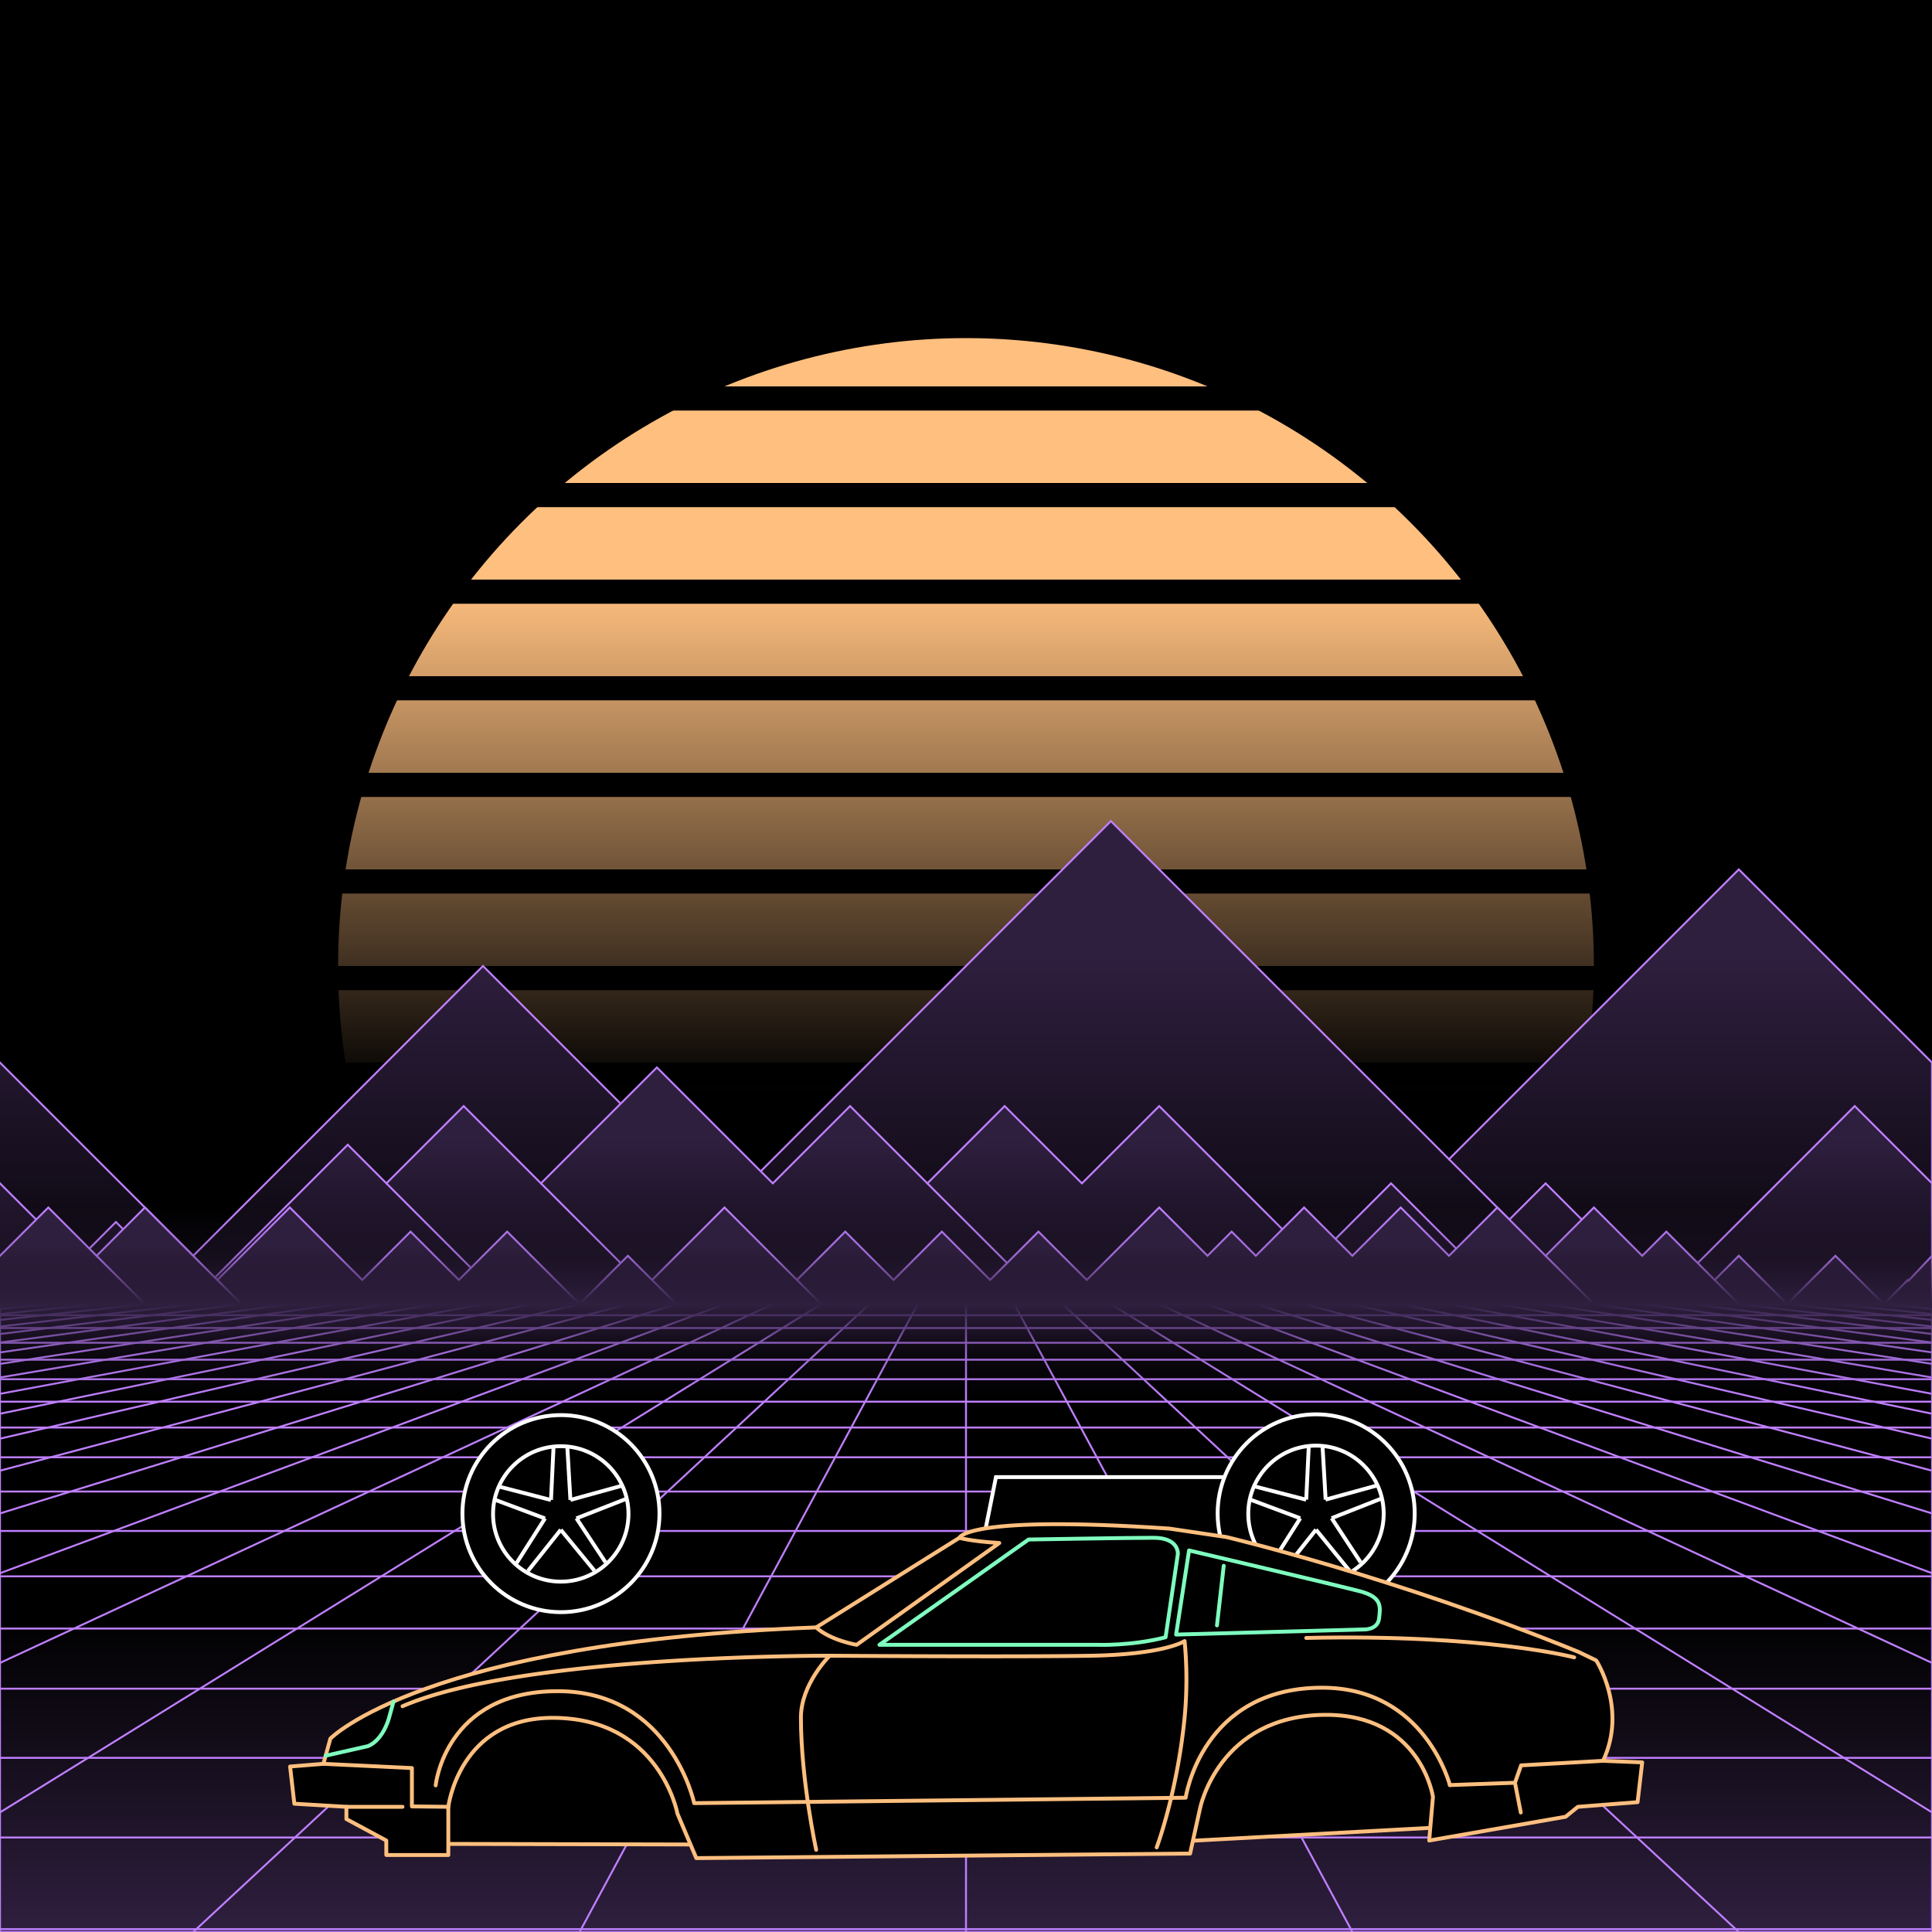 <svg xmlns="http://www.w3.org/2000/svg" viewBox="0 0 2000 2000" width="350" height="350">
    <defs>
        <linearGradient id="moon-grad" x1="0" x2="0" y1="0" y2="1">
            <stop offset="20%" stop-color="#ffbf7f" stop-opacity="1"/>
            <stop offset="60%" stop-color="#ffbf7f" stop-opacity="0"/>
        </linearGradient>

        <linearGradient id="star-grad" x1="0" y1="0" x2="1" y2="0">
            <stop offset="0%" stop-color="#ffffff" stop-opacity="0"/>
            <stop offset="80%" stop-color="#ffffff" stop-opacity=".5"/>
            <stop offset="100%" stop-color="#ffffff" stop-opacity="1"/>
        </linearGradient>

        <linearGradient id="bg-grad" x1="0" x2="0" y1="0" y2="1">
            <stop offset="25%" stop-color="#2f1f3f" stop-opacity="1"/>
            <stop offset="100%" stop-color="#000000" stop-opacity="1"/>
        </linearGradient>

        <linearGradient id="fog-grad" x1="0" x2="0" y1="0" y2="1">
            <stop offset="0%" stop-color="#2f1f3f" stop-opacity="0"/>
            <stop offset="25%" stop-color="#2f1f3f" stop-opacity=".25"/>
            <stop offset="50%" stop-color="#2f1f3f" stop-opacity="1"/>
            <stop offset="75%" stop-color="#2f1f3f" stop-opacity=".25"/>
            <stop offset="100%" stop-color="#2f1f3f" stop-opacity="0"/>
        </linearGradient>

        <linearGradient id="undergrid-grad" x1="0" x2="0" y1="0" y2="1">
            <stop offset="50%" stop-color="#000000" stop-opacity="1"/>
            <stop offset="100%" stop-color="#2f1f3f" stop-opacity="1"/>
        </linearGradient>

        <linearGradient id="flame-grad" x1="0" x2="1" y1="0" y2="0">
            <stop offset="0%" stop-color="#ffffff" stop-opacity="1"/>
            <stop offset="100%" stop-color="#0000ff" stop-opacity="0"/>
        </linearGradient>

        <linearGradient id="thrust-grad" x1="0" x2="0" y1="0" y2="1">
            <stop offset="0%" stop-color="#ffffff" stop-opacity="1"/>
            <stop offset="25%" stop-color="#ffffff" stop-opacity=".5"/>
            <stop offset="100%" stop-color="#ffffff" stop-opacity="0"/>
        </linearGradient>


        <style>
            #vmount                         {fill:url(#bg-grad); stroke:#bf7fff; stroke-width:2px;}
            #sky, #moonstripes              {fill:#000000}
            .background                     {fill:url(#bg-grad); stroke:#bf7fff; stroke-width:2px;}
            #mooncircle                     {fill:url(#moon-grad);}
            #grid                           {stroke-width:2px; fill:none; stroke:#bf7fff;}
            #star                           {stroke-width:10px; fill:none; stroke:url(#star-grad); stroke-linecap:round;}
            #undergrid                      {fill:url(#undergrid-grad);}
            #fog                            {fill:url(#fog-grad);}
            #pink,#aqua                     {fill:none;  stroke-linecap:round; stroke-linejoin:round; stroke-width:4px;}
            #gleam                          {fill:none;  stroke-linecap:round; stroke-linejoin:round; stroke-width:25px; stroke:white;}
            #pink,#outline,#under           {stroke:#ffbf7f;}
            #aqua, #gun, #frontgun          {stroke:#7fffbf;}                    
            #outline,#under,#gun,#frontgun  {fill:#000000; stroke-linecap:round; stroke-linejoin:round; stroke-width:4px;}
            .wheel                          {fill:#000000; stroke:#ffffff; stroke-width:4px;}
            #laser                          {stroke-width:15px; stroke:#7fffbf;}
            

            #gun, #frontgun                 {stroke:#ffffff;}

            #flame        				    {fill:url(#flame-grad); stroke:none; }
            #rocket                         {stroke:#ffffff; stroke-width:4px; fill:#000000;}
            .stripe                         {stroke:#7f0000;}
			#housing 					    {stroke:#ffffff;stroke-width:4px; fill:#000000}

            .jet                            {stroke:#7fffbf; stroke-width:4; fill:#000000}
            .thrust                         {fill:url(#thrust-grad);}

        </style>

    </defs>

    <g id="sky"><rect width="2000" height="2000"/></g>

    <g id="moon">
        <circle id="mooncircle" cx="1000" cy="1000" r="650"/>
        <g id="moonstripes">
            <animateTransform attributeName="transform" type="translate" from="0 50" to="0 150" dur="2s" repeatCount="indefinite"/>
            <rect x="0" y="0"     width="2000" height="25"/><rect x="0" y="100"   width="2000" height="25"/><rect x="0" y="200"   width="2000" height="25"/><rect x="0" y="300"   width="2000" height="25"/><rect x="0" y="400"   width="2000" height="25"/><rect x="0" y="500"   width="2000" height="25"/><rect x="0" y="600"   width="2000" height="25"/><rect x="0" y="700"   width="2000" height="25"/><rect x="0" y="800"   width="2000" height="25"/><rect x="0" y="900"   width="2000" height="25"/><rect x="0" y="1000"  width="2000" height="25"/><rect x="0" y="1100"  width="2000" height="25"/><rect x="0" y="1200"  width="2000" height="25"/>
        </g>
    </g>

    <g class="background" transform="translate(-2000 850)"><polygon points="0 250.0 200 450.0 500 150.0 750 400.0 1000 150.0 1150 0.0 1350 200.0 1500 350.0 1800 50.0 2000.0 250.0 2000 250.0 2000 250.0 2200 450.0 2500 150.0 2750 400.0 3000 150.0 3150 0.0 3350 200.0 3500 350.0 3800 50.0 4000.0 250.0 4000 250.0 4000 550 0 550"/><g><line x1="750" y1="400.0" x2="1250" y2="900.0"/><line x1="2750" y1="400.0" x2="3250" y2="900.0"/><line x1="1500" y1="350.0" x2="2100" y2="950.0"/><line x1="3500" y1="350.0" x2="4100" y2="950.0"/></g><animateTransform from="-2000 850.0" to="0 850.0" dur="15s" attributeName="transform" attributeType="XML" type="translate" repeatCount="indefinite"/></g><g class="background" transform="translate(-2000 850)"><polygon points="0 375.0 80 455.0 120 415.0 160 455.0 200 495.0 280 415.0 360 335.0 400 375.0 480 295.0 560 375.0 640 295.0 680 255.0 760 335.0 800 375.0 840 335.0 880 295.0 960 375.0 1040 295.0 1120 375.0 1200 295.0 1280 375.0 1360 455.0 1440 375.0 1520 455.0 1600 375.0 1640 415.0 1720 495.0 1760 455.0 1840 375.0 1920 295.0 1960 335.0 2000.0 375.0 2000 375.0 2000 375.0 2080 455.0 2120 415.0 2160 455.0 2200 495.0 2280 415.0 2360 335.0 2400 375.0 2480 295.0 2560 375.0 2640 295.0 2680 255.0 2760 335.0 2800 375.0 2840 335.0 2880 295.0 2960 375.0 3040 295.0 3120 375.0 3200 295.0 3280 375.0 3360 455.0 3440 375.0 3520 455.0 3600 375.0 3640 415.0 3720 495.0 3760 455.0 3840 375.0 3920 295.0 3960 335.0 4000.0 375.0 4000 375.0 4000 550 0 550"/><g><line x1="400" y1="375.0" x2="560" y2="535.0"/><line x1="2400" y1="375.0" x2="2560" y2="535.0"/><line x1="560" y1="375.0" x2="720" y2="535.0"/><line x1="2560" y1="375.0" x2="2720" y2="535.0"/><line x1="960" y1="375.0" x2="1120" y2="535.0"/><line x1="2960" y1="375.0" x2="3120" y2="535.0"/><line x1="1360" y1="455.0" x2="1520" y2="615.0"/><line x1="3360" y1="455.0" x2="3520" y2="615.0"/><line x1="1520" y1="455.0" x2="1680" y2="615.0"/><line x1="3520" y1="455.0" x2="3680" y2="615.0"/></g><animateTransform from="-2000 805.0" to="0 805.0" dur="10s" attributeName="transform" attributeType="XML" type="translate" repeatCount="indefinite"/></g><g class="background" transform="translate(-2000 850)"><polygon points="0 450.0 50 400.0 100 450.0 150 400.0 175 425.0 225 475.0 250 450.0 300 400.0 325 425.0 375 475.0 400 450.0 425 425.0 475 475.0 525 425.0 575 475.0 600 500.0 625 475.0 650 450.0 675 475.0 725 425.0 750 400.0 775 425.0 825 475.0 875 425.0 925 475.0 950 450.0 975 425.0 1025 475.0 1075 425.0 1125 475.0 1150 450.0 1200 400.0 1250 450.0 1275 425.0 1300 450.0 1350 400.0 1400 450.0 1425 425.0 1450 400.0 1500 450.0 1550 400.0 1600 450.0 1650 400.0 1700 450.0 1725 425.0 1775 475.0 1800 450.0 1850 500.0 1900 450.0 1950 500.0 1975 475.0 1975.747 475.747 2000 450.0 2000 450.0 2050 400.0 2100 450.0 2150 400.0 2175 425.0 2225 475.0 2250 450.0 2300 400.0 2325 425.0 2375 475.0 2400 450.0 2425 425.0 2475 475.0 2525 425.0 2575 475.0 2600 500.0 2625 475.0 2650 450.0 2675 475.0 2725 425.0 2750 400.0 2775 425.0 2825 475.0 2875 425.0 2925 475.0 2950 450.0 2975 425.0 3025 475.0 3075 425.0 3125 475.0 3150 450.0 3200 400.0 3250 450.0 3275 425.0 3300 450.0 3350 400.0 3400 450.0 3425 425.0 3450 400.0 3500 450.0 3550 400.0 3600 450.0 3650 400.0 3700 450.0 3725 425.0 3775 475.0 3800 450.0 3850 500.0 3900 450.0 3950 500.0 3975 475.0 3975.747 475.747 4000 450.0 4000 550 0 550"/><g><line x1="100" y1="450.0" x2="200" y2="550.0"/><line x1="2100" y1="450.0" x2="2200" y2="550.0"/><line x1="225" y1="475.0" x2="275" y2="525.0"/><line x1="2225" y1="475.0" x2="2275" y2="525.0"/><line x1="600" y1="500.0" x2="650" y2="550.0"/><line x1="2600" y1="500.0" x2="2650" y2="550.0"/><line x1="675" y1="475.0" x2="775" y2="575.0"/><line x1="2675" y1="475.0" x2="2775" y2="575.0"/><line x1="825" y1="475.0" x2="925" y2="575.0"/><line x1="2825" y1="475.0" x2="2925" y2="575.0"/><line x1="1600" y1="450.0" x2="1700" y2="550.0"/><line x1="3600" y1="450.0" x2="3700" y2="550.0"/><line x1="1775" y1="475.0" x2="1825" y2="525.0"/><line x1="3775" y1="475.0" x2="3825" y2="525.0"/><line x1="1950" y1="500.0" x2="2000" y2="550.0"/><line x1="3950" y1="500.0" x2="4000" y2="550.0"/></g><animateTransform from="-2000 800.0" to="0 800.0" dur="5s" attributeName="transform" attributeType="XML" type="translate" repeatCount="indefinite"/></g>

    <g>
        <rect><animate id="fake" begin="4.9;swipe.end" dur=".1s" attributeName="visibility" from="hide" to="hide"/></rect>
        <path id="star" d="M-2425,799.8c616.2-355.8,1278-560.9,1942.8-627"/>
        <animateTransform id="swipe" attributeName="transform" type="rotate" from="0 0 5000" to="360 0 5000" dur="5s" begin="fake.end"/>
    </g>

    <g id="grid">
        <rect id="undergrid" x="0" y="1350" width="2000" height="650"/>
        <g id="hor">
            <line x1="0" y1="1350" x2="2000" y2="1350"></line><line x1="0" y1="1361.51" x2="2000" y2="1361.51"></line><line x1="0" y1="1374.758" x2="2000" y2="1374.758"></line><line x1="0" y1="1390.006" x2="2000" y2="1390.006"></line><line x1="0" y1="1407.557" x2="2000" y2="1407.557"></line><line x1="0" y1="1427.759" x2="2000" y2="1427.759"></line><line x1="0" y1="1451.01" x2="2000" y2="1451.01"></line><line x1="0" y1="1477.773" x2="2000" y2="1477.773"></line><line x1="0" y1="1508.576" x2="2000" y2="1508.576"></line><line x1="0" y1="1544.031" x2="2000" y2="1544.031"></line><line x1="0" y1="1584.84" x2="2000" y2="1584.84"></line><line x1="0" y1="1631.811" x2="2000" y2="1631.811"></line><line x1="0" y1="1685.874" x2="2000" y2="1685.874"></line><line x1="0" y1="1748.102" x2="2000" y2="1748.102"></line><line x1="0" y1="1819.725" x2="2000" y2="1819.725"></line><line x1="0" y1="1902.163" x2="2000" y2="1902.163"></line><line x1="0" y1="1997.05" x2="2000" y2="1997.05"></line>
        </g>
        <g id="ver">
            <line x1="0" y1="1350" x2="-7000.0" y2="2000"><animate attributeName="x1" values="0;50" dur="100ms" repeatCount="indefinite"/><animate attributeName="x2" values="-7000.0;-6600.0" dur="100ms" repeatCount="indefinite"/></line><line x1="50" y1="1350" x2="-6600.0" y2="2000"><animate attributeName="x1" values="50;100" dur="100ms" repeatCount="indefinite"/><animate attributeName="x2" values="-6600.0;-6200.0" dur="100ms" repeatCount="indefinite"/></line><line x1="100" y1="1350" x2="-6200.0" y2="2000"><animate attributeName="x1" values="100;150" dur="100ms" repeatCount="indefinite"/><animate attributeName="x2" values="-6200.0;-5800.0" dur="100ms" repeatCount="indefinite"/></line><line x1="150" y1="1350" x2="-5800.0" y2="2000"><animate attributeName="x1" values="150;200" dur="100ms" repeatCount="indefinite"/><animate attributeName="x2" values="-5800.0;-5400.0" dur="100ms" repeatCount="indefinite"/></line><line x1="200" y1="1350" x2="-5400.0" y2="2000"><animate attributeName="x1" values="200;250" dur="100ms" repeatCount="indefinite"/><animate attributeName="x2" values="-5400.0;-5000.0" dur="100ms" repeatCount="indefinite"/></line><line x1="250" y1="1350" x2="-5000.0" y2="2000"><animate attributeName="x1" values="250;300" dur="100ms" repeatCount="indefinite"/><animate attributeName="x2" values="-5000.0;-4600.0" dur="100ms" repeatCount="indefinite"/></line><line x1="300" y1="1350" x2="-4600.0" y2="2000"><animate attributeName="x1" values="300;350" dur="100ms" repeatCount="indefinite"/><animate attributeName="x2" values="-4600.0;-4200.0" dur="100ms" repeatCount="indefinite"/></line><line x1="350" y1="1350" x2="-4200.0" y2="2000"><animate attributeName="x1" values="350;400" dur="100ms" repeatCount="indefinite"/><animate attributeName="x2" values="-4200.0;-3800.0" dur="100ms" repeatCount="indefinite"/></line><line x1="400" y1="1350" x2="-3800.0" y2="2000"><animate attributeName="x1" values="400;450" dur="100ms" repeatCount="indefinite"/><animate attributeName="x2" values="-3800.0;-3400.0" dur="100ms" repeatCount="indefinite"/></line><line x1="450" y1="1350" x2="-3400.0" y2="2000"><animate attributeName="x1" values="450;500" dur="100ms" repeatCount="indefinite"/><animate attributeName="x2" values="-3400.0;-3000.0" dur="100ms" repeatCount="indefinite"/></line><line x1="500" y1="1350" x2="-3000.0" y2="2000"><animate attributeName="x1" values="500;550" dur="100ms" repeatCount="indefinite"/><animate attributeName="x2" values="-3000.0;-2600.0" dur="100ms" repeatCount="indefinite"/></line><line x1="550" y1="1350" x2="-2600.0" y2="2000"><animate attributeName="x1" values="550;600" dur="100ms" repeatCount="indefinite"/><animate attributeName="x2" values="-2600.0;-2200.0" dur="100ms" repeatCount="indefinite"/></line><line x1="600" y1="1350" x2="-2200.0" y2="2000"><animate attributeName="x1" values="600;650" dur="100ms" repeatCount="indefinite"/><animate attributeName="x2" values="-2200.0;-1800.0" dur="100ms" repeatCount="indefinite"/></line><line x1="650" y1="1350" x2="-1800.0" y2="2000"><animate attributeName="x1" values="650;700" dur="100ms" repeatCount="indefinite"/><animate attributeName="x2" values="-1800.0;-1400.0" dur="100ms" repeatCount="indefinite"/></line><line x1="700" y1="1350" x2="-1400.0" y2="2000"><animate attributeName="x1" values="700;750" dur="100ms" repeatCount="indefinite"/><animate attributeName="x2" values="-1400.0;-1000.0" dur="100ms" repeatCount="indefinite"/></line><line x1="750" y1="1350" x2="-1000.0" y2="2000"><animate attributeName="x1" values="750;800" dur="100ms" repeatCount="indefinite"/><animate attributeName="x2" values="-1000.0;-600.0" dur="100ms" repeatCount="indefinite"/></line><line x1="800" y1="1350" x2="-600.0" y2="2000"><animate attributeName="x1" values="800;850" dur="100ms" repeatCount="indefinite"/><animate attributeName="x2" values="-600.0;-200.0" dur="100ms" repeatCount="indefinite"/></line><line x1="850" y1="1350" x2="-200.0" y2="2000"><animate attributeName="x1" values="850;900" dur="100ms" repeatCount="indefinite"/><animate attributeName="x2" values="-200.0;200.0" dur="100ms" repeatCount="indefinite"/></line><line x1="900" y1="1350" x2="200.0" y2="2000"><animate attributeName="x1" values="900;950" dur="100ms" repeatCount="indefinite"/><animate attributeName="x2" values="200.0;600.0" dur="100ms" repeatCount="indefinite"/></line><line x1="950" y1="1350" x2="600.0" y2="2000"><animate attributeName="x1" values="950;1000" dur="100ms" repeatCount="indefinite"/><animate attributeName="x2" values="600.0;1000.0" dur="100ms" repeatCount="indefinite"/></line><line x1="1000" y1="1350" x2="1000.0" y2="2000"><animate attributeName="x1" values="1000;1050" dur="100ms" repeatCount="indefinite"/><animate attributeName="x2" values="1000.0;1400.0" dur="100ms" repeatCount="indefinite"/></line><line x1="1050" y1="1350" x2="1400.0" y2="2000"><animate attributeName="x1" values="1050;1100" dur="100ms" repeatCount="indefinite"/><animate attributeName="x2" values="1400.0;1800.0" dur="100ms" repeatCount="indefinite"/></line><line x1="1100" y1="1350" x2="1800.0" y2="2000"><animate attributeName="x1" values="1100;1150" dur="100ms" repeatCount="indefinite"/><animate attributeName="x2" values="1800.0;2200.0" dur="100ms" repeatCount="indefinite"/></line><line x1="1150" y1="1350" x2="2200.0" y2="2000"><animate attributeName="x1" values="1150;1200" dur="100ms" repeatCount="indefinite"/><animate attributeName="x2" values="2200.0;2600.0" dur="100ms" repeatCount="indefinite"/></line><line x1="1200" y1="1350" x2="2600.0" y2="2000"><animate attributeName="x1" values="1200;1250" dur="100ms" repeatCount="indefinite"/><animate attributeName="x2" values="2600.0;3000.0" dur="100ms" repeatCount="indefinite"/></line><line x1="1250" y1="1350" x2="3000.0" y2="2000"><animate attributeName="x1" values="1250;1300" dur="100ms" repeatCount="indefinite"/><animate attributeName="x2" values="3000.0;3400.0" dur="100ms" repeatCount="indefinite"/></line><line x1="1300" y1="1350" x2="3400.0" y2="2000"><animate attributeName="x1" values="1300;1350" dur="100ms" repeatCount="indefinite"/><animate attributeName="x2" values="3400.0;3800.0" dur="100ms" repeatCount="indefinite"/></line><line x1="1350" y1="1350" x2="3800.0" y2="2000"><animate attributeName="x1" values="1350;1400" dur="100ms" repeatCount="indefinite"/><animate attributeName="x2" values="3800.0;4200.0" dur="100ms" repeatCount="indefinite"/></line><line x1="1400" y1="1350" x2="4200.0" y2="2000"><animate attributeName="x1" values="1400;1450" dur="100ms" repeatCount="indefinite"/><animate attributeName="x2" values="4200.0;4600.0" dur="100ms" repeatCount="indefinite"/></line><line x1="1450" y1="1350" x2="4600.0" y2="2000"><animate attributeName="x1" values="1450;1500" dur="100ms" repeatCount="indefinite"/><animate attributeName="x2" values="4600.0;5000.0" dur="100ms" repeatCount="indefinite"/></line><line x1="1500" y1="1350" x2="5000.0" y2="2000"><animate attributeName="x1" values="1500;1550" dur="100ms" repeatCount="indefinite"/><animate attributeName="x2" values="5000.0;5400.0" dur="100ms" repeatCount="indefinite"/></line><line x1="1550" y1="1350" x2="5400.0" y2="2000"><animate attributeName="x1" values="1550;1600" dur="100ms" repeatCount="indefinite"/><animate attributeName="x2" values="5400.0;5800.0" dur="100ms" repeatCount="indefinite"/></line><line x1="1600" y1="1350" x2="5800.0" y2="2000"><animate attributeName="x1" values="1600;1650" dur="100ms" repeatCount="indefinite"/><animate attributeName="x2" values="5800.0;6200.0" dur="100ms" repeatCount="indefinite"/></line><line x1="1650" y1="1350" x2="6200.0" y2="2000"><animate attributeName="x1" values="1650;1700" dur="100ms" repeatCount="indefinite"/><animate attributeName="x2" values="6200.0;6600.0" dur="100ms" repeatCount="indefinite"/></line><line x1="1700" y1="1350" x2="6600.0" y2="2000"><animate attributeName="x1" values="1700;1750" dur="100ms" repeatCount="indefinite"/><animate attributeName="x2" values="6600.0;7000.0" dur="100ms" repeatCount="indefinite"/></line><line x1="1750" y1="1350" x2="7000.0" y2="2000"><animate attributeName="x1" values="1750;1800" dur="100ms" repeatCount="indefinite"/><animate attributeName="x2" values="7000.0;7400.0" dur="100ms" repeatCount="indefinite"/></line><line x1="1800" y1="1350" x2="7400.0" y2="2000"><animate attributeName="x1" values="1800;1850" dur="100ms" repeatCount="indefinite"/><animate attributeName="x2" values="7400.0;7800.0" dur="100ms" repeatCount="indefinite"/></line><line x1="1850" y1="1350" x2="7800.0" y2="2000"><animate attributeName="x1" values="1850;1900" dur="100ms" repeatCount="indefinite"/><animate attributeName="x2" values="7800.0;8200.0" dur="100ms" repeatCount="indefinite"/></line><line x1="1900" y1="1350" x2="8200.0" y2="2000"><animate attributeName="x1" values="1900;1950" dur="100ms" repeatCount="indefinite"/><animate attributeName="x2" values="8200.0;8600.0" dur="100ms" repeatCount="indefinite"/></line><line x1="1950" y1="1350" x2="8600.0" y2="2000"><animate attributeName="x1" values="1950;2000" dur="100ms" repeatCount="indefinite"/><animate attributeName="x2" values="8600.0;9000.0" dur="100ms" repeatCount="indefinite"/></line><line x1="2000" y1="1350" x2="9000.0" y2="2000"><animate attributeName="x1" values="2000;2050" dur="100ms" repeatCount="indefinite"/><animate attributeName="x2" values="9000.0;9400.0" dur="100ms" repeatCount="indefinite"/></line>
        </g>
    </g>

    <rect id="fog" x="0" y="1250" width="2000" height="200"/>
    <g id="car">
        
        <g id="under-and-gleam">
            <animateTransform attributeName="transform" type="translate" keyTimes="0;.5;1" values="0,-330;0,-340;0,-330" dur="1.5s" repeatCount="indefinite"/>
            <g id="rocket" transform="translate(1051.0 1579.1)"><animateTransform id="rocketmove" begin="0" dur="2.5s" keyTimes="0;.4;.6;.8;1" values="1051.0 1579.1;1051.0 1579.1;1051.0 1479.1;1051.0 1479.1;-1000 1479.1" attributeName="transform" type="translate"  repeatCount="indefinite"/><rect id="flame" x="200" y="15" width="200" height="20"><animate begin="0" dur="2.5s" attributeName="opacity" keyTimes="0;.4;.7;.8;1" values="0;0;0;1;1" repeatCount="indefinite"/><animate begin="0" dur="2.5s" attributeName="width" keyTimes="0;.4;.7;.8;1" values="200;200;200;500;1500" repeatCount="indefinite"/></rect><g id="projectile"><path id="rocketoutline" d="M61.3,12.5h67.9L145.2,0h36.9l7.2,3.2.7,9.3A17.5,17.5,0,0,1,200,16V34a16,16,0,0,1-10,3.5l-.7,9.3L182.1,50H145.2l-16-12.5H61.3v6.3H44.8L40,37.5A73.1,73.1,0,0,1,0,25,70.7,70.7,0,0,1,40,12.5l4.8-6.3H61.3Z"/><path d="M40,12.5H61.3"/><path d="M61.3,37.5H40"/><path d="M190,37.5H129.2"/><path d="M190,12.5H129.2"/><line x1="67.5" y1="12.5" x2="67.5" y2="38"/><line x1="17.2" y1="17.1" x2="17.2" y2="33.7"/><line x1="8.2" y1="21" x2="8.2" y2="29.9"/><line x1="138.9" y1="12.5" x2="138.9" y2="38"/><line x1="195.6" y1="12.5" x2="195.6" y2="38"/><rect class="stripe" x="48" y="12.5" width="10" height="25"/><rect class="stripe" x="172" y="12.5" width="10" height="25"/></g></g><path transform="translate(1011.0 1529.1)" id="housing" d="M 0 100 L 20 0 L 260 0 L 280 100 z"/>
            
            <polygon id="under" points="1234.9 1905.5 1480.6 1892.2 1541 1759.9 535.1 1753.6 408.2 1815.4 464.1 1908.8 714.8 1909.4 739 1816.2 1216.5 1814.6 1234.9 1905.5"></polygon>
            <mask id="gleam-mask"><g><animateTransform attributeName="transform" type="translate" from="0 0" to="2000 0" dur="500ms" begin="fake.end+50ms"/><rect x="-150" y="0" width="250" height="2000" fill="white"/></g></mask>            
            <g mask="url(#gleam-mask)"><path d="M1700,1824.4l-40.5-1.6c25.4-54-7.1-103.9-7.1-103.9l-18.2-8.8c-192.8-78.5-364.9-119-364.9-119l-58.7-8.7c-211-14.3-217.4,9.5-217.4,9.5l-148.3,92.8C439.5,1699.8,342,1799.8,342,1799.8l-7.2,26.1-34.5,2.8" id="gleam"></path></g>                
        </g>
        <g id="wheels" transform="translate(0,-330)">
            <g id="front-wheel" class="wheel"><animateTransform attributeName="transform" attributeType="XML" type="rotate" from="360 580.7 1896.9" to="0 580.7 1896.9" dur=".5s" repeatCount="indefinite"/><g id="front"><circle cx="580.7" cy="1896.9" r="102"></circle><circle cx="580.5" cy="1897.2" r="70.1"></circle><line x1="573" x2="570.4" y1="1828.2" y2="1882.7"></line><line x1="590.5" x2="587.3" y1="1882.7" y2="1828"></line><line x1="643.1" x2="590.5" y1="1868.2" y2="1882.7"></line><line x1="596.7" x2="647.7" y1="1901.8" y2="1881.8"></line><line x1="626.8" x2="596.7" y1="1947.3" y2="1901.7"></line><line x1="580.5" x2="615.3" y1="1913.6" y2="1955.9"></line><line x1="546.5" x2="580.5" y1="1956.3" y2="1913.6"></line><line x1="564.2" x2="534.8" y1="1901.8" y2="1948"></line><line x1="513.1" x2="564.2" y1="1882.8" y2="1901.9"></line><line x1="570.3" x2="517.3" y1="1882.8" y2="1869.1"></line></g></g>
            <g id="middle-wheel" class="wheel"><animateTransform attributeName="transform" attributeType="XML" type="rotate" from="360  " to="0  " dur=".5s" repeatCount="indefinite"/></g>
            <g id="rear-wheel" class="wheel"><animateTransform attributeName="transform" attributeType="XML" type="rotate" from="360 1362.5 1896.7" to="0 1362.5 1896.7" dur=".5s" repeatCount="indefinite"/><g id="rear"><ellipse cx="1362.5" cy="1896.7" rx="102" ry="102.6"></ellipse><ellipse cx="1362.3" cy="1897" rx="70.1" ry="70.5"></ellipse><line x1="1354.8" x2="1352.2" y1="1827.7" y2="1882.4"></line><line x1="1372.3" x2="1369.1" y1="1882.4" y2="1827.5"></line><line x1="1424.9" x2="1372.2" y1="1867.9" y2="1882.4"></line><line x1="1378.5" x2="1429.5" y1="1901.6" y2="1881.5"></line><line x1="1408.5" x2="1378.5" y1="1947.3" y2="1901.6"></line><line x1="1362.3" x2="1397" y1="1913.5" y2="1956"></line><line x1="1328.3" x2="1362.3" y1="1956.4" y2="1913.5"></line><line x1="1346" x2="1316.6" y1="1901.7" y2="1948.1"></line><line x1="1294.9" x2="1346" y1="1882.6" y2="1901.7"></line><line x1="1352.1" x2="1299.1" y1="1882.5" y2="1868.8"></line></g></g>
        </g>

        

        <g id="body">
            <animateTransform attributeName="transform" type="translate" keyTimes="0;.5;1" values="0,-330;0,-340;0,-330" dur="1.5s" repeatCount="indefinite"/>
            <path d="M714.8,1909.4l6,14.1,511.2-4.7,2.9-13.3,7.4-33.5s19-96,129.3-96.8c99.2-.7,111.8,84.9,111.8,84.9l-2.8,32.1-1.1,13.1,141.2-24.6,12.7-10.3,61.8-4.8,4.8-41.2-40.5-1.6c25.4-54-7.1-103.9-7.1-103.9l-18.2-8.8c-192.8-78.5-364.9-119-364.9-119l-58.7-8.7c-211-14.3-217.4,9.5-217.4,9.5l-148.3,92.8C439.5,1699.8,342,1799.8,342,1799.8l-7.2,26.1-34.5,2.8,4.4,38.5,53.9,3.2v12.7l41.3,22.2v15h64.2v-49.9s11.1-92.1,107.9-92.1c111.1,0,129.3,99.2,129.3,99.2Z" id="outline"></path>
            <g id="pink"><path d="M1629.6,1715.7s-92.3-24.3-277.4-20.1"></path><path d="M1197.4,1912.4s21.1-55.8,28.9-134.3a420.3,420.3,0,0,0,0-79.3s-20.1,13.8-96.6,15.2-270.8,0-270.8,0-319.5-1.1-442.2,52.3"></path><path d="M896.3,1714"></path><path d="M844.9,1914.9s-15.7-72.1-15.8-136.6c-.1-35.2,29.8-64.3,29.8-64.3"></path><line x1="358.6" x2="416.7" y1="1870.4" y2="1870.4"></line><line x1="1568.3" x2="1574.3" y1="1845.5" y2="1876.3"></line><polyline points="1500.9 1847.9 1568.3 1845.5 1574.6 1827.5 1659.5 1822.8"></polyline><path d="M451,1848.2s9.6-97.5,126.3-97.5,141.3,115.9,141.3,115.9l508.8-5.6s16.2-113.9,141.3-113.9c106.5,0,132.2,100.8,132.2,100.8"></path><path d="M993.2,1591.9s11,3.6,41.3,5.4L886.8,1702.7s-27.1-4.5-41.9-18"></path><polyline points="464.1 1870.4 426.4 1870 426.4 1830.3 334.8 1825.9"></polyline></g>
            <g id="aqua"><path d="M337.1,1817.5l43.4-9.8s14.1-3.8,21.9-28.2l5-18.2"></path><path d="M910.4,1702.7h225.3s35.3,1.4,70.9-7.8l12.7-86s1.7-17-25.1-17-129.4,1.8-129.4,1.8Z"></path><path d="M1230.9,1605l-13.4,87.1,194.2-5.3s14.5.7,15.9-11.3,3.5-22.1-19.7-28.2S1230.9,1605,1230.9,1605Z"></path><line x1="1266.8" x2="1259.8" y1="1620.9" y2="1682.6"></line></g>
        </g>
    </g>
</svg>
